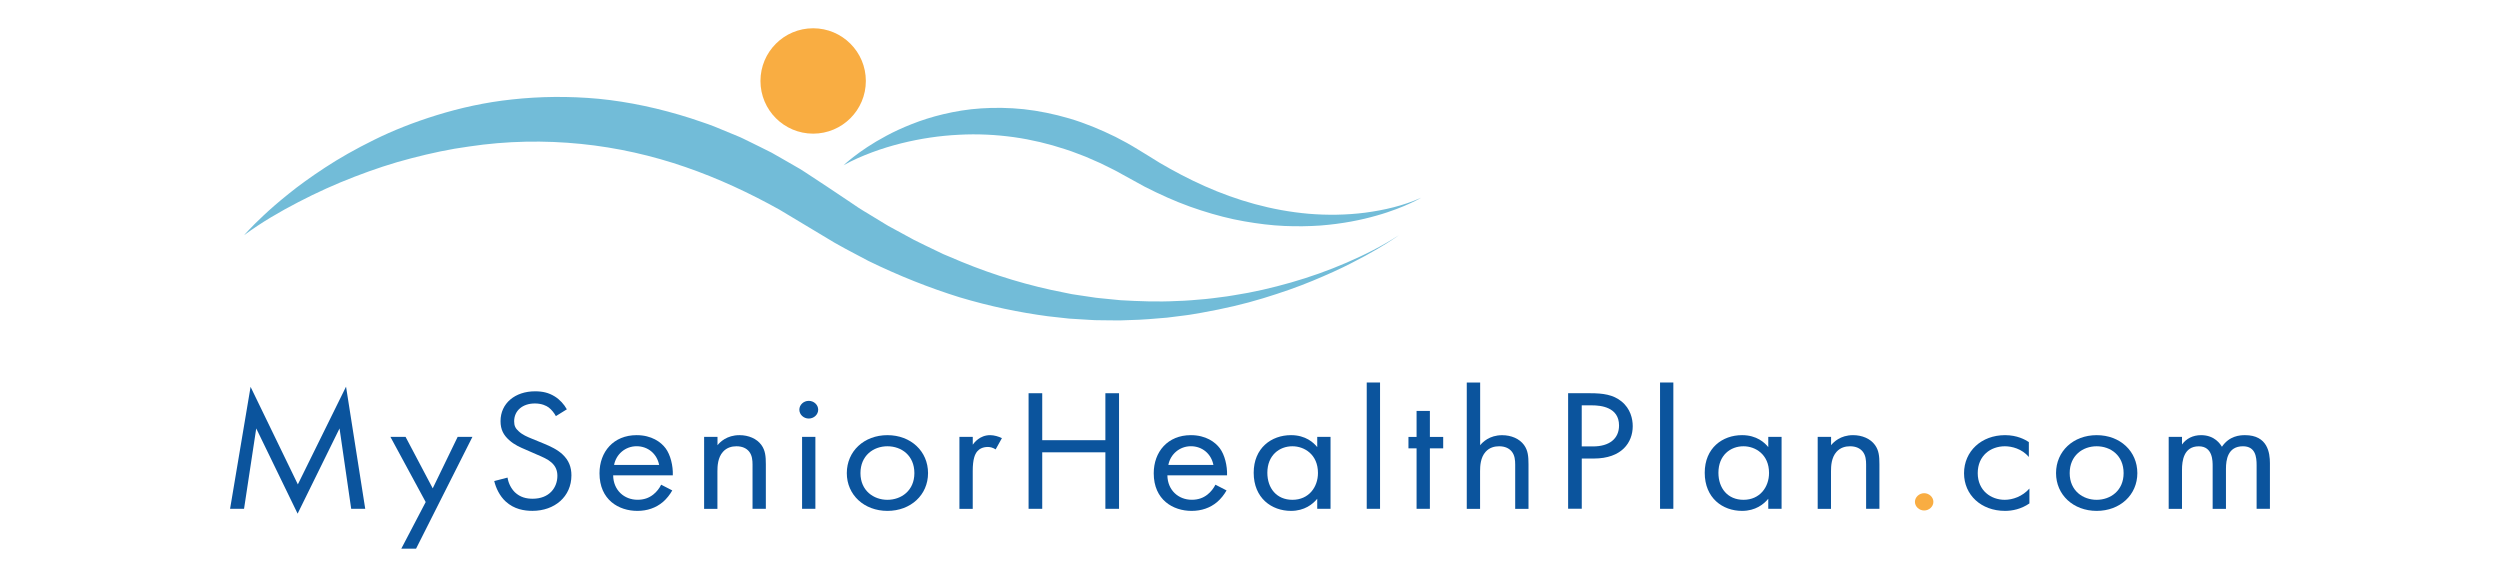 <?xml version="1.0" encoding="utf-8"?>
<!-- Generator: Adobe Illustrator 24.0.2, SVG Export Plug-In . SVG Version: 6.00 Build 0)  -->
<svg version="1.1" id="Layer_1" xmlns="http://www.w3.org/2000/svg" xmlns:xlink="http://www.w3.org/1999/xlink" x="0px" y="0px"
	 viewBox="0 0 650 150" style="enable-background:new 0 0 650 150;" xml:space="preserve">
<style type="text/css">
	.st0{fill:#0B549D;}
	.st1{fill:#F9AD42;}
	.st2{fill:#72BCD8;}
</style>
<g>
	<g>
		<path class="st0" d="M59.82,132.29l5.33-31.71l12.29,25.36l12.53-25.41l4.99,31.76h-3.65l-3.03-20.9l-10.9,22.16l-10.76-22.16
			l-3.17,20.9H59.82z"/>
		<path class="st0" d="M110.68,130.53l-9.17-16.94h3.94l7.06,13.38l6.48-13.38h3.84l-14.65,29.06h-3.84L110.68,130.53z"/>
		<path class="st0" d="M144.53,108.19c-0.43-0.81-1.15-1.71-1.87-2.25c-0.62-0.45-1.78-1.04-3.6-1.04c-3.17,0-5.38,1.85-5.38,4.64
			c0,1.17,0.34,1.85,1.2,2.61c0.96,0.9,2.16,1.4,3.36,1.89l3.07,1.26c1.87,0.77,3.6,1.58,4.95,2.84c1.63,1.53,2.31,3.29,2.31,5.45
			c0,5.54-4.37,9.23-10.13,9.23c-2.11,0-4.75-0.4-6.96-2.43c-1.58-1.44-2.54-3.51-2.98-5.32l3.46-0.9c0.24,1.58,1.01,2.93,1.92,3.83
			c1.39,1.31,2.98,1.67,4.61,1.67c4.37,0,6.43-2.93,6.43-5.95c0-1.35-0.43-2.52-1.58-3.51c-0.91-0.81-2.16-1.35-3.84-2.07
			l-2.88-1.26c-1.25-0.54-2.83-1.17-4.27-2.48c-1.39-1.26-2.21-2.66-2.21-4.91c0-4.64,3.79-7.75,8.98-7.75
			c1.97,0,3.55,0.36,5.14,1.35c1.3,0.81,2.4,2.03,3.12,3.33L144.53,108.19z"/>
		<path class="st0" d="M174.79,127.51c-0.58,1.04-1.44,2.16-2.45,3.02c-1.82,1.53-4.08,2.3-6.63,2.3c-4.8,0-9.84-2.84-9.84-9.78
			c0-5.59,3.65-9.91,9.65-9.91c3.89,0,6.34,1.8,7.54,3.42c1.25,1.67,1.97,4.55,1.87,7.03h-15.51c0.05,3.87,2.88,6.35,6.34,6.35
			c1.63,0,2.93-0.45,4.08-1.35c0.91-0.72,1.63-1.67,2.06-2.57L174.79,127.51z M171.38,120.89c-0.58-2.93-2.93-4.87-5.86-4.87
			c-2.93,0-5.33,2.07-5.86,4.87H171.38z"/>
		<path class="st0" d="M183.09,113.59h3.46v2.16c0.62-0.77,2.4-2.61,5.71-2.61c2.35,0,4.51,0.9,5.71,2.57c1.01,1.4,1.15,2.93,1.15,5
			v11.58h-3.46V120.8c0-1.13-0.1-2.43-0.91-3.42c-0.67-0.81-1.73-1.35-3.27-1.35c-1.2,0-2.5,0.32-3.51,1.44
			c-1.34,1.49-1.44,3.69-1.44,5.05v9.78h-3.46V113.59z"/>
		<path class="st0" d="M210.28,104.22c1.34,0,2.45,1.04,2.45,2.3c0,1.26-1.1,2.3-2.45,2.3c-1.35,0-2.45-1.04-2.45-2.3
			C207.83,105.26,208.93,104.22,210.28,104.22z M212,113.59v18.7h-3.46v-18.7H212z"/>
		<path class="st0" d="M220.17,123.01c0-5.68,4.47-9.87,10.56-9.87s10.56,4.19,10.56,9.87c0,5.68-4.51,9.82-10.56,9.82
			C224.68,132.83,220.17,128.68,220.17,123.01z M223.72,123.01c0,4.6,3.46,6.94,7.01,6.94c3.6,0,7.01-2.39,7.01-6.94
			c0-4.59-3.36-6.98-7.01-6.98S223.72,118.46,223.72,123.01z"/>
		<path class="st0" d="M249.46,113.59h3.46v2.03c0.34-0.5,1.82-2.48,4.51-2.48c1.06,0,2.21,0.36,3.07,0.77l-1.63,2.93
			c-0.77-0.5-1.49-0.63-2.02-0.63c-1.39,0-2.26,0.54-2.79,1.17c-0.58,0.72-1.15,1.98-1.15,5.05v9.87h-3.46V113.59z"/>
		<path class="st0" d="M270.98,114.45h16.42v-12.21h3.55v30.05h-3.55V117.6h-16.42v14.69h-3.55v-30.05h3.55V114.45z"/>
		<path class="st0" d="M318.9,127.51c-0.58,1.04-1.44,2.16-2.45,3.02c-1.82,1.53-4.08,2.3-6.63,2.3c-4.8,0-9.85-2.84-9.85-9.78
			c0-5.59,3.65-9.91,9.65-9.91c3.89,0,6.34,1.8,7.54,3.42c1.25,1.67,1.97,4.55,1.87,7.03h-15.51c0.05,3.87,2.88,6.35,6.34,6.35
			c1.63,0,2.93-0.45,4.08-1.35c0.91-0.72,1.63-1.67,2.07-2.57L318.9,127.51z M315.49,120.89c-0.58-2.93-2.93-4.87-5.86-4.87
			c-2.93,0-5.33,2.07-5.86,4.87H315.49z"/>
		<path class="st0" d="M342.48,113.59h3.46v18.7h-3.46v-2.61c-1.15,1.4-3.31,3.15-6.82,3.15c-5.04,0-9.7-3.33-9.7-9.91
			c0-6.44,4.61-9.78,9.7-9.78c3.84,0,5.91,1.98,6.82,3.11V113.59z M329.51,122.92c0,4.01,2.4,7.03,6.53,7.03
			c4.23,0,6.63-3.29,6.63-6.98c0-4.82-3.55-6.94-6.63-6.94C332.64,116.02,329.51,118.37,329.51,122.92z"/>
		<path class="st0" d="M358.81,99.45v32.84h-3.46V99.45H358.81z"/>
		<path class="st0" d="M371.77,116.57v15.72h-3.46v-15.72h-2.11v-2.97h2.11v-6.76h3.46v6.76h3.46v2.97H371.77z"/>
		<path class="st0" d="M381.38,99.45h3.46v16.31c0.62-0.77,2.4-2.61,5.71-2.61c2.35,0,4.51,0.9,5.71,2.57c1.01,1.4,1.15,2.93,1.15,5
			v11.58h-3.46V120.8c0-1.13-0.1-2.43-0.91-3.42c-0.67-0.81-1.73-1.35-3.27-1.35c-1.2,0-2.5,0.32-3.51,1.44
			c-1.34,1.49-1.44,3.69-1.44,5.05v9.78h-3.46V99.45z"/>
		<path class="st0" d="M413.51,102.24c3.22,0,5.91,0.36,8.07,2.12c2.35,1.89,2.93,4.55,2.93,6.44c0,4.23-2.83,8.42-10.13,8.42h-3.12
			v13.06h-3.55v-30.05H413.51z M411.25,116.07h2.93c4.23,0,6.77-1.98,6.77-5.45c0-4.78-4.75-5.23-7.06-5.23h-2.64V116.07z"/>
		<path class="st0" d="M435.07,99.45v32.84h-3.46V99.45H435.07z"/>
		<path class="st0" d="M459.75,113.59h3.46v18.7h-3.46v-2.61c-1.15,1.4-3.31,3.15-6.82,3.15c-5.04,0-9.7-3.33-9.7-9.91
			c0-6.44,4.61-9.78,9.7-9.78c3.84,0,5.91,1.98,6.82,3.11V113.59z M446.79,122.92c0,4.01,2.4,7.03,6.53,7.03
			c4.23,0,6.63-3.29,6.63-6.98c0-4.82-3.55-6.94-6.63-6.94C449.91,116.02,446.79,118.37,446.79,122.92z"/>
		<path class="st0" d="M472.62,113.59h3.46v2.16c0.63-0.77,2.4-2.61,5.71-2.61c2.35,0,4.51,0.9,5.71,2.57c1.01,1.4,1.15,2.93,1.15,5
			v11.58h-3.46V120.8c0-1.13-0.1-2.43-0.91-3.42c-0.67-0.81-1.73-1.35-3.27-1.35c-1.2,0-2.5,0.32-3.51,1.44
			c-1.34,1.49-1.44,3.69-1.44,5.05v9.78h-3.46V113.59z"/>
		<path class="st1" d="M500.28,128.23c1.3,0,2.4,1.04,2.4,2.25c0,1.22-1.1,2.25-2.4,2.25s-2.4-1.04-2.4-2.25
			C497.88,129.27,498.99,128.23,500.28,128.23z"/>
		<path class="st0" d="M527.51,118.82c-1.82-2.16-4.47-2.79-6.24-2.79c-3.7,0-7.06,2.43-7.06,6.98s3.46,6.94,7.01,6.94
			c2.07,0,4.61-0.86,6.43-2.93v3.87c-2.16,1.49-4.47,1.94-6.34,1.94c-6.2,0-10.66-4.14-10.66-9.78c0-5.72,4.52-9.91,10.66-9.91
			c3.17,0,5.23,1.17,6.19,1.8V118.82z"/>
		<path class="st0" d="M534.57,123.01c0-5.68,4.47-9.87,10.57-9.87s10.57,4.19,10.57,9.87c0,5.68-4.52,9.82-10.57,9.82
			C539.08,132.83,534.57,128.68,534.57,123.01z M538.12,123.01c0,4.6,3.46,6.94,7.01,6.94c3.6,0,7.01-2.39,7.01-6.94
			c0-4.59-3.36-6.98-7.01-6.98S538.12,118.46,538.12,123.01z"/>
		<path class="st0" d="M563.86,113.59h3.46v1.98c1.1-1.53,2.83-2.43,4.95-2.43c3.6,0,5.04,2.39,5.43,3.02
			c1.92-2.84,4.66-3.02,6-3.02c5.91,0,6.48,4.64,6.48,7.3v11.85h-3.46v-11.35c0-2.12-0.29-4.91-3.55-4.91
			c-3.99,0-4.42,3.6-4.42,5.86v10.41h-3.46v-11.08c0-1.31,0.05-5.18-3.6-5.18c-3.94,0-4.37,3.83-4.37,6.08v10.18h-3.46V113.59z"/>
	</g>
	<g>
		<g>
			<circle class="st1" cx="211.42" cy="21.05" r="13.7"/>
		</g>
		<g>
			<path class="st2" d="M63.49,61.13c0,0,0.4-0.48,1.23-1.35c0.82-0.87,2.07-2.15,3.77-3.73c1.69-1.6,3.86-3.49,6.51-5.62
				c2.64-2.14,5.82-4.43,9.5-6.85c3.69-2.42,7.95-4.85,12.77-7.22c4.81-2.39,10.25-4.55,16.25-6.41c6-1.85,12.58-3.36,19.67-4.1
				c7.08-0.77,14.64-0.89,22.48-0.16c7.84,0.77,15.9,2.5,23.97,5.08c2,0.7,4.05,1.32,6.05,2.11c1.99,0.82,3.99,1.65,6.01,2.48
				c1.02,0.39,1.98,0.92,2.98,1.39c0.99,0.48,1.98,0.97,2.97,1.46c0.99,0.49,1.99,0.97,2.98,1.49c0.97,0.55,1.93,1.1,2.91,1.66
				c0.97,0.56,1.94,1.12,2.92,1.68c0.98,0.56,1.97,1.11,2.9,1.75c1.89,1.24,3.79,2.5,5.71,3.76c1.81,1.21,3.63,2.43,5.46,3.65
				c0.9,0.61,1.81,1.22,2.71,1.83c0.91,0.61,1.87,1.14,2.8,1.72c0.94,0.57,1.88,1.14,2.83,1.72c0.95,0.56,1.88,1.19,2.87,1.69
				c1.95,1.06,3.92,2.14,5.9,3.21c2,1.02,4.05,1.97,6.1,2.97c0.51,0.24,1.02,0.5,1.54,0.74l1.58,0.66c1.05,0.44,2.11,0.89,3.17,1.34
				c8.5,3.49,17.51,6.25,26.9,8.04l1.76,0.36l1.78,0.27c1.19,0.18,2.38,0.36,3.57,0.53c1.19,0.21,2.4,0.27,3.6,0.41
				c1.21,0.12,2.42,0.24,3.63,0.36c4.85,0.28,9.77,0.47,14.72,0.21c2.48-0.05,4.95-0.3,7.43-0.51c1.24-0.1,2.48-0.3,3.72-0.45
				c1.24-0.15,2.49-0.31,3.72-0.54c4.97-0.76,9.9-1.92,14.79-3.31c4.89-1.4,9.71-3.11,14.42-5.14c4.7-2.04,9.34-4.34,13.66-7.17
				c0,0-0.45,0.34-1.37,0.95c-0.92,0.61-2.3,1.51-4.16,2.59c-1.85,1.1-4.19,2.39-7.01,3.82c-2.81,1.44-6.13,2.94-9.92,4.51
				c-3.79,1.58-8.11,3.09-12.9,4.55c-4.79,1.47-10.11,2.71-15.9,3.74c-1.45,0.23-2.92,0.54-4.43,0.71
				c-1.51,0.19-3.05,0.38-4.61,0.58c-3.13,0.26-6.37,0.57-9.72,0.63c-0.84,0.03-1.68,0.06-2.53,0.09c-0.85-0.01-1.71-0.02-2.57-0.02
				c-0.86-0.01-1.73-0.02-2.61-0.03c-0.88,0-1.76-0.02-2.64-0.09c-1.77-0.11-3.57-0.22-5.39-0.33c-1.81-0.2-3.65-0.41-5.5-0.61
				c-7.41-0.98-15.12-2.58-22.97-4.93c-7.82-2.43-15.76-5.58-23.7-9.45c-3.88-2.07-7.91-4.08-11.76-6.51
				c-3.74-2.25-7.54-4.53-11.4-6.84c-7.65-4.26-15.78-8.08-24.41-11.06c-8.62-2.98-17.74-5.07-27.19-6.02
				c-9.45-0.95-19.24-0.81-29.13,0.68c-4.96,0.66-9.92,1.74-14.89,3.03c-4.98,1.27-9.93,2.93-14.86,4.83
				c-4.93,1.9-9.82,4.1-14.63,6.61C72.73,55.06,67.98,57.81,63.49,61.13z"/>
		</g>
		<g>
			<path class="st2" d="M219.35,42.96c0,0,0.87-0.86,2.69-2.26c1.82-1.4,4.59-3.36,8.44-5.41c1.92-1.03,4.12-2.06,6.59-3.03
				c2.47-0.98,5.22-1.87,8.23-2.58c3.01-0.71,6.29-1.28,9.8-1.5c3.5-0.23,7.22-0.19,11.08,0.21c3.85,0.43,7.84,1.23,11.86,2.41
				c4.02,1.19,8.03,2.84,12.01,4.8c0.98,0.52,1.97,1.04,2.96,1.57c0.99,0.53,1.94,1.14,2.92,1.72c0.94,0.57,1.88,1.15,2.83,1.73
				c0.91,0.56,1.82,1.13,2.74,1.7c3.72,2.19,7.64,4.26,11.76,6.09c8.23,3.67,17.35,6.33,27.02,7.17c4.82,0.4,9.77,0.34,14.71-0.29
				c4.92-0.66,9.9-1.8,14.53-3.89c0,0-0.95,0.58-2.88,1.47c-0.97,0.44-2.17,0.97-3.63,1.51c-1.46,0.54-3.16,1.14-5.12,1.68
				c-3.9,1.12-8.81,2.13-14.62,2.58c-2.9,0.2-6.03,0.25-9.34,0.11c-3.32-0.14-6.81-0.57-10.45-1.21c-3.65-0.63-7.41-1.61-11.25-2.85
				c-3.86-1.23-7.76-2.82-11.68-4.7c-0.97-0.48-1.96-0.97-2.95-1.46c-0.97-0.53-1.95-1.07-2.93-1.61c-0.94-0.51-1.88-1.03-2.84-1.56
				c-0.93-0.5-1.84-1.06-2.81-1.5c-0.96-0.47-1.92-0.95-2.9-1.43c-0.99-0.43-1.99-0.87-2.99-1.31c-0.99-0.47-2.04-0.8-3.07-1.22
				c-1.02-0.42-2.08-0.76-3.14-1.11c-4.24-1.4-8.69-2.48-13.32-3.13c-4.62-0.64-9.42-0.89-14.32-0.62
				c-4.91,0.24-9.93,0.97-14.98,2.23c-2.52,0.63-5.05,1.4-7.55,2.33C224.23,40.55,221.74,41.6,219.35,42.96z"/>
		</g>
	</g>
</g>
</svg>
